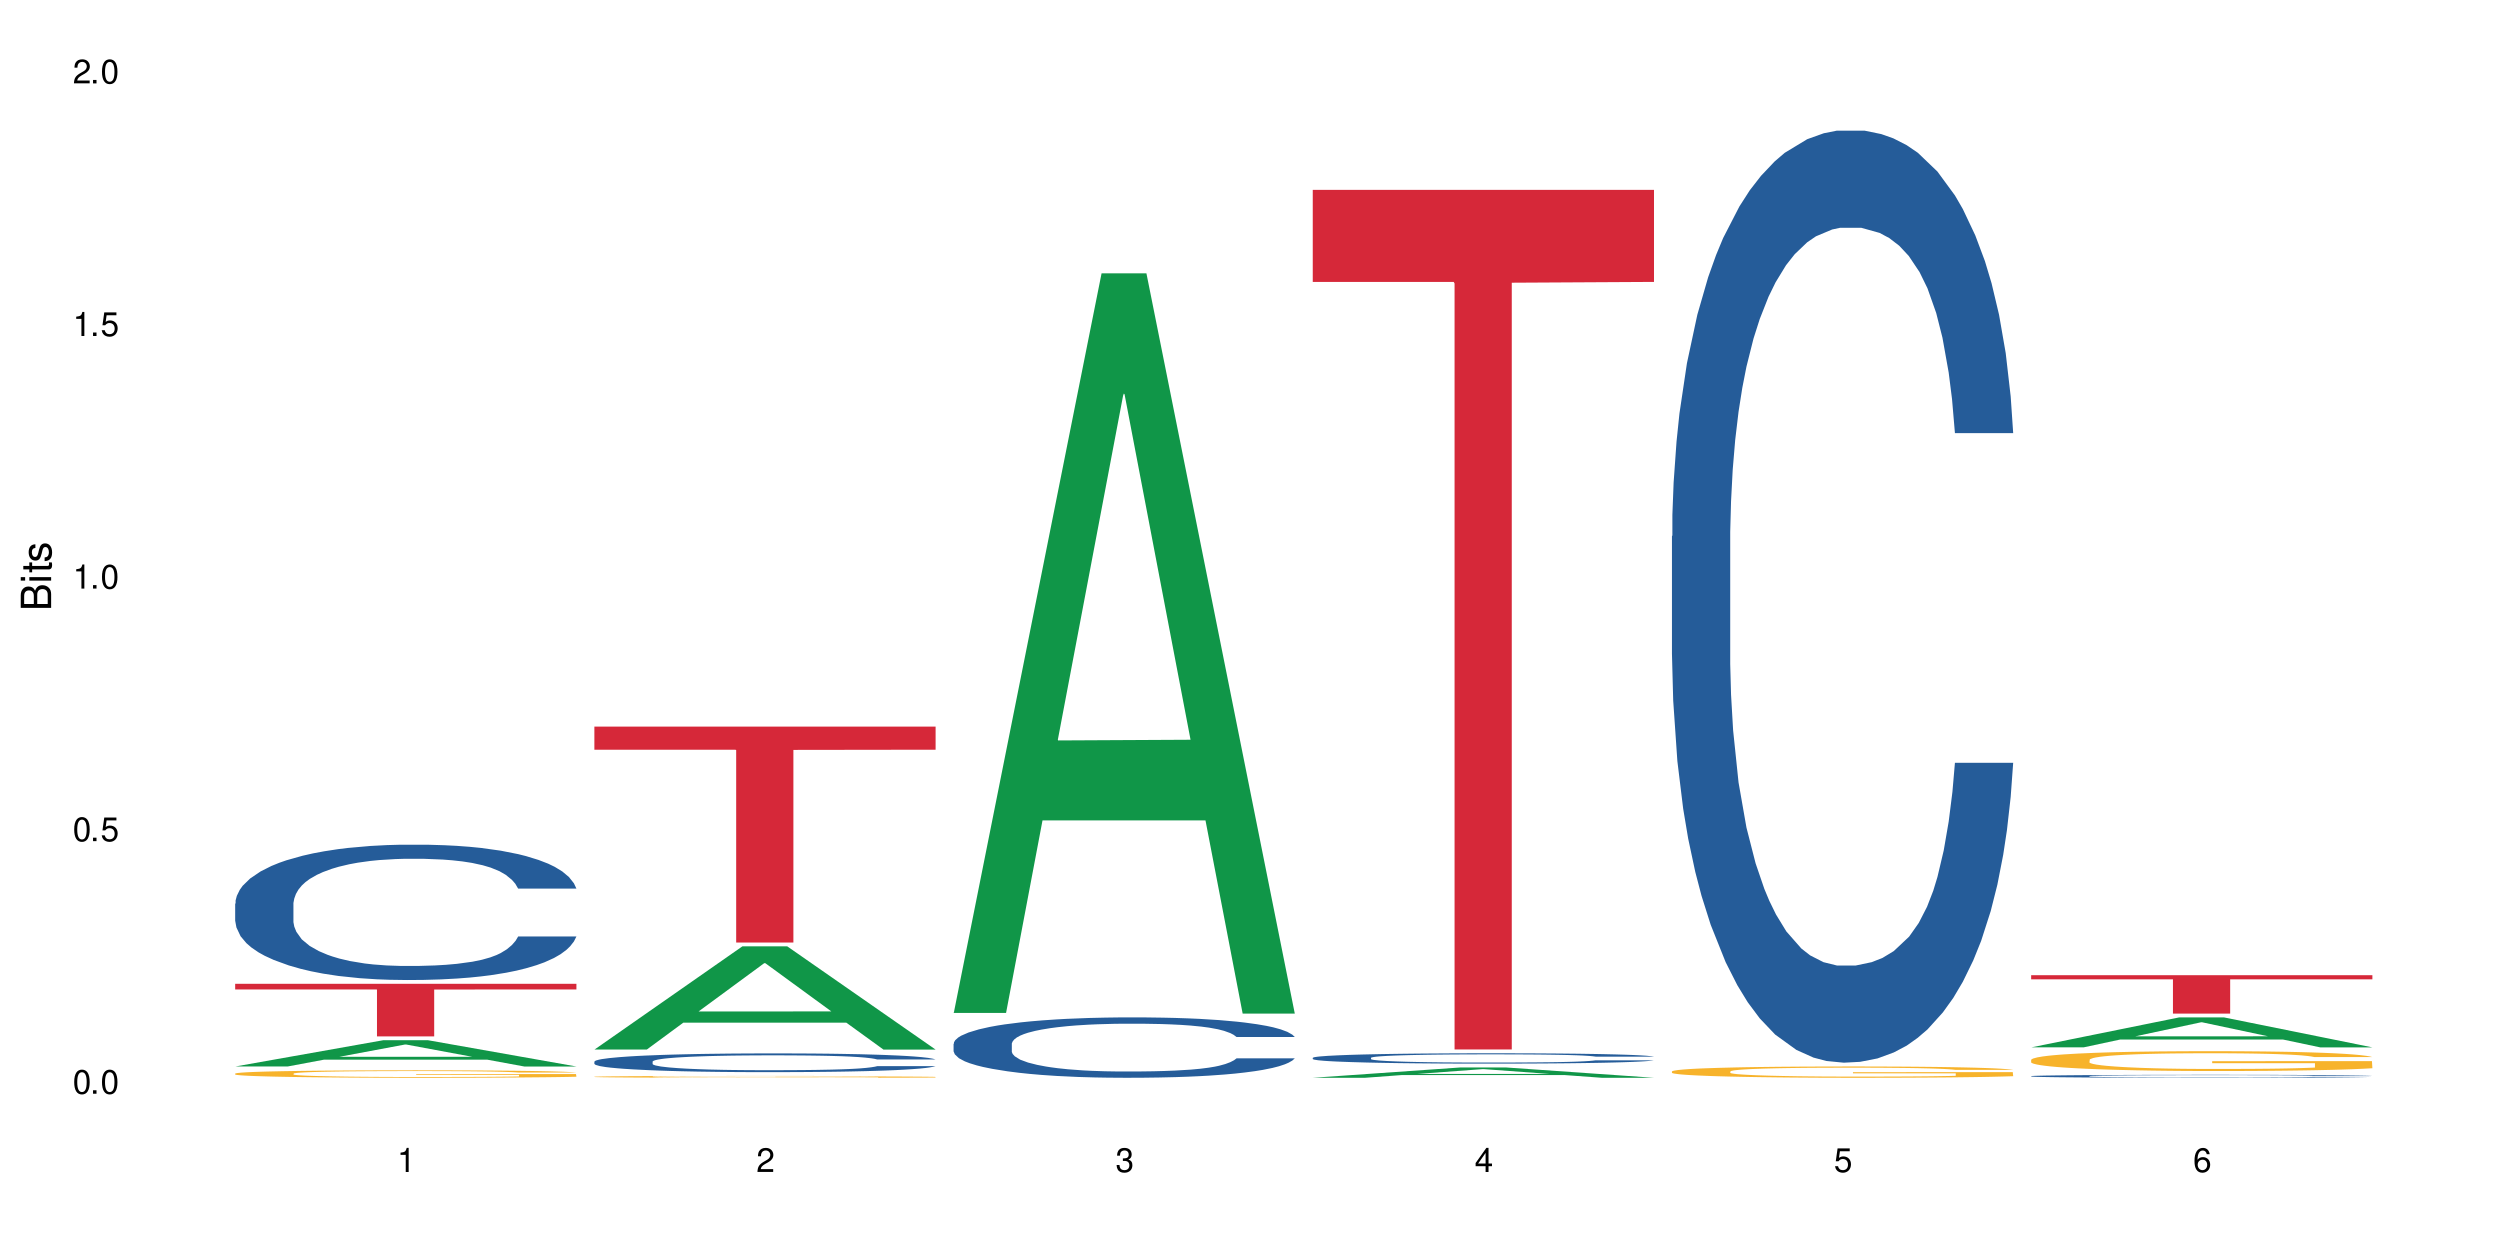 <?xml version="1.0" encoding="UTF-8"?>
<svg xmlns="http://www.w3.org/2000/svg" xmlns:xlink="http://www.w3.org/1999/xlink" width="720" height="360" viewBox="0 0 720 360">
<defs>
<g>
<g id="glyph-0-0">
</g>
<g id="glyph-0-1">
<path d="M 2.641 -6.938 C 2 -6.938 1.422 -6.656 1.078 -6.172 C 0.641 -5.562 0.406 -4.641 0.406 -3.359 C 0.406 -1.016 1.188 0.219 2.641 0.219 C 4.078 0.219 4.859 -1.016 4.859 -3.297 C 4.859 -4.641 4.656 -5.547 4.203 -6.172 C 3.844 -6.656 3.281 -6.938 2.641 -6.938 Z M 2.641 -6.188 C 3.547 -6.188 4 -5.25 4 -3.375 C 4 -1.406 3.562 -0.484 2.625 -0.484 C 1.734 -0.484 1.281 -1.438 1.281 -3.344 C 1.281 -5.25 1.734 -6.188 2.641 -6.188 Z M 2.641 -6.188 "/>
</g>
<g id="glyph-0-2">
<path d="M 1.828 -1 L 0.828 -1 L 0.828 0 L 1.828 0 Z M 1.828 -1 "/>
</g>
<g id="glyph-0-3">
<path d="M 4.562 -6.797 L 1.062 -6.797 L 0.547 -3.094 L 1.328 -3.094 C 1.719 -3.562 2.047 -3.734 2.578 -3.734 C 3.484 -3.734 4.062 -3.109 4.062 -2.094 C 4.062 -1.125 3.484 -0.531 2.578 -0.531 C 1.828 -0.531 1.375 -0.906 1.188 -1.672 L 0.328 -1.672 C 0.453 -1.109 0.547 -0.844 0.75 -0.594 C 1.125 -0.078 1.828 0.219 2.594 0.219 C 3.969 0.219 4.922 -0.781 4.922 -2.219 C 4.922 -3.562 4.031 -4.484 2.719 -4.484 C 2.25 -4.484 1.859 -4.359 1.469 -4.062 L 1.734 -5.969 L 4.562 -5.969 Z M 4.562 -6.797 "/>
</g>
<g id="glyph-0-4">
<path d="M 2.484 -4.938 L 2.484 0 L 3.328 0 L 3.328 -6.938 L 2.766 -6.938 C 2.469 -5.875 2.281 -5.734 0.984 -5.562 L 0.984 -4.938 Z M 2.484 -4.938 "/>
</g>
<g id="glyph-0-5">
<path d="M 4.859 -0.828 L 1.281 -0.828 C 1.359 -1.406 1.672 -1.781 2.5 -2.281 L 3.469 -2.828 C 4.406 -3.344 4.906 -4.062 4.906 -4.906 C 4.906 -5.484 4.672 -6.031 4.266 -6.406 C 3.859 -6.766 3.375 -6.938 2.719 -6.938 C 1.859 -6.938 1.219 -6.625 0.844 -6.031 C 0.609 -5.672 0.5 -5.234 0.484 -4.531 L 1.328 -4.531 C 1.359 -5.016 1.406 -5.281 1.531 -5.516 C 1.75 -5.938 2.188 -6.203 2.703 -6.203 C 3.469 -6.203 4.031 -5.641 4.031 -4.891 C 4.031 -4.344 3.719 -3.859 3.125 -3.516 L 2.234 -3 C 0.812 -2.172 0.406 -1.531 0.328 -0.016 L 4.859 -0.016 Z M 4.859 -0.828 "/>
</g>
<g id="glyph-0-6">
<path d="M 2.125 -3.188 L 2.578 -3.188 C 3.5 -3.188 3.984 -2.766 3.984 -1.922 C 3.984 -1.062 3.469 -0.531 2.594 -0.531 C 1.656 -0.531 1.203 -1 1.156 -2.016 L 0.312 -2.016 C 0.344 -1.453 0.438 -1.094 0.609 -0.781 C 0.953 -0.109 1.625 0.219 2.547 0.219 C 3.953 0.219 4.859 -0.625 4.859 -1.938 C 4.859 -2.828 4.516 -3.297 3.703 -3.594 C 4.344 -3.844 4.656 -4.328 4.656 -5.031 C 4.656 -6.219 3.875 -6.938 2.578 -6.938 C 1.203 -6.938 0.484 -6.172 0.453 -4.703 L 1.297 -4.703 C 1.312 -5.125 1.344 -5.359 1.453 -5.578 C 1.641 -5.969 2.062 -6.203 2.594 -6.203 C 3.344 -6.203 3.797 -5.75 3.797 -5 C 3.797 -4.516 3.609 -4.219 3.25 -4.047 C 3.016 -3.953 2.703 -3.922 2.125 -3.906 Z M 2.125 -3.188 "/>
</g>
<g id="glyph-0-7">
<path d="M 3.141 -1.672 L 3.141 0 L 3.984 0 L 3.984 -1.672 L 4.984 -1.672 L 4.984 -2.438 L 3.984 -2.438 L 3.984 -6.938 L 3.359 -6.938 L 0.266 -2.578 L 0.266 -1.672 Z M 3.141 -2.438 L 1 -2.438 L 3.141 -5.5 Z M 3.141 -2.438 "/>
</g>
<g id="glyph-0-8">
<path d="M 4.781 -5.125 C 4.609 -6.266 3.891 -6.938 2.844 -6.938 C 2.094 -6.938 1.422 -6.578 1.031 -5.953 C 0.594 -5.266 0.406 -4.422 0.406 -3.172 C 0.406 -2 0.578 -1.25 0.984 -0.641 C 1.359 -0.078 1.953 0.219 2.703 0.219 C 3.984 0.219 4.922 -0.75 4.922 -2.094 C 4.922 -3.375 4.062 -4.281 2.844 -4.281 C 2.172 -4.281 1.641 -4.031 1.281 -3.516 C 1.281 -5.234 1.828 -6.188 2.797 -6.188 C 3.391 -6.188 3.797 -5.797 3.938 -5.125 Z M 2.734 -3.531 C 3.547 -3.531 4.062 -2.953 4.062 -2.031 C 4.062 -1.156 3.484 -0.531 2.703 -0.531 C 1.922 -0.531 1.328 -1.188 1.328 -2.078 C 1.328 -2.938 1.906 -3.531 2.734 -3.531 Z M 2.734 -3.531 "/>
</g>
<g id="glyph-1-0">
</g>
<g id="glyph-1-1">
<path d="M 0 -0.953 L 0 -4.891 C 0 -5.719 -0.234 -6.344 -0.734 -6.797 C -1.188 -7.234 -1.812 -7.469 -2.5 -7.469 C -3.547 -7.469 -4.188 -7 -4.625 -5.875 C -4.984 -6.688 -5.625 -7.094 -6.531 -7.094 C -7.172 -7.094 -7.734 -6.859 -8.141 -6.391 C -8.562 -5.922 -8.75 -5.344 -8.75 -4.5 L -8.75 -0.953 Z M -4.984 -2.062 L -7.766 -2.062 L -7.766 -4.219 C -7.766 -4.844 -7.688 -5.203 -7.453 -5.5 C -7.219 -5.812 -6.859 -5.969 -6.375 -5.969 C -5.891 -5.969 -5.531 -5.812 -5.297 -5.5 C -5.062 -5.203 -4.984 -4.844 -4.984 -4.219 Z M -0.984 -2.062 L -4 -2.062 L -4 -4.781 C -4 -5.766 -3.438 -6.359 -2.484 -6.359 C -1.547 -6.359 -0.984 -5.766 -0.984 -4.781 Z M -0.984 -2.062 "/>
</g>
<g id="glyph-1-2">
<path d="M -6.281 -1.797 L -6.281 -0.797 L 0 -0.797 L 0 -1.797 Z M -8.75 -1.797 L -8.75 -0.797 L -7.484 -0.797 L -7.484 -1.797 Z M -8.75 -1.797 "/>
</g>
<g id="glyph-1-3">
<path d="M -6.281 -3.047 L -6.281 -2.016 L -8.016 -2.016 L -8.016 -1.016 L -6.281 -1.016 L -6.281 -0.172 L -5.469 -0.172 L -5.469 -1.016 L -0.719 -1.016 C -0.078 -1.016 0.281 -1.453 0.281 -2.234 C 0.281 -2.5 0.25 -2.719 0.188 -3.047 L -0.641 -3.047 C -0.609 -2.906 -0.594 -2.766 -0.594 -2.562 C -0.594 -2.141 -0.719 -2.016 -1.156 -2.016 L -5.469 -2.016 L -5.469 -3.047 Z M -6.281 -3.047 "/>
</g>
<g id="glyph-1-4">
<path d="M -4.531 -5.25 C -5.766 -5.25 -6.469 -4.422 -6.469 -2.969 C -6.469 -1.516 -5.719 -0.562 -4.547 -0.562 C -3.562 -0.562 -3.094 -1.062 -2.734 -2.562 L -2.516 -3.484 C -2.344 -4.188 -2.094 -4.469 -1.641 -4.469 C -1.047 -4.469 -0.641 -3.875 -0.641 -3 C -0.641 -2.453 -0.797 -2 -1.062 -1.75 C -1.25 -1.594 -1.422 -1.531 -1.875 -1.469 L -1.875 -0.406 C -0.422 -0.453 0.281 -1.266 0.281 -2.922 C 0.281 -4.5 -0.5 -5.516 -1.719 -5.516 C -2.656 -5.516 -3.172 -4.984 -3.469 -3.734 L -3.703 -2.766 C -3.891 -1.953 -4.156 -1.609 -4.594 -1.609 C -5.188 -1.609 -5.547 -2.125 -5.547 -2.938 C -5.547 -3.75 -5.203 -4.172 -4.531 -4.203 Z M -4.531 -5.25 "/>
</g>
</g>
</defs>
<rect x="-72" y="-36" width="864" height="432" fill="rgb(100%, 100%, 100%)" fill-opacity="1"/>
<path fill-rule="nonzero" fill="rgb(6.275%, 58.824%, 28.235%)" fill-opacity="1" d="M 67.73 307.145 L 67.836 307.137 L 110.359 299.586 L 123.273 299.586 L 166.008 307.152 L 150.992 307.152 L 140.281 305.176 L 93.352 305.176 L 82.852 307.145 L 67.73 307.145 L 97.863 304.359 L 135.977 304.352 L 116.973 300.82 L 116.766 300.816 L 116.555 300.836 L 97.758 304.352 L 97.863 304.359 Z M 67.73 307.145 "/>
<path fill-rule="nonzero" fill="rgb(14.51%, 36.078%, 60%)" fill-opacity="1" d="M 67.73 260.234 L 67.852 260.199 L 67.852 259.344 L 68.211 257.992 L 69.051 256.281 L 69.887 255.105 L 72.047 253.004 L 75.043 250.977 L 78.156 249.406 L 80.434 248.48 L 82.473 247.77 L 87.145 246.453 L 90.145 245.773 L 93.379 245.168 L 97.332 244.562 L 100.211 244.207 L 106.684 243.637 L 111.477 243.387 L 115.191 243.281 L 123.223 243.281 L 128.016 243.426 L 131.492 243.602 L 135.324 243.887 L 138.562 244.207 L 144.195 244.992 L 149.227 245.988 L 151.504 246.559 L 155.102 247.664 L 157.855 248.73 L 159.773 249.656 L 161.934 250.977 L 163.848 252.578 L 165.289 254.395 L 166.008 255.926 L 149.227 255.926 L 148.391 254.5 L 147.43 253.398 L 145.633 251.938 L 143.836 250.902 L 141.316 249.871 L 139.039 249.195 L 135.926 248.516 L 133.168 248.09 L 130.293 247.77 L 127.535 247.555 L 122.262 247.344 L 116.148 247.344 L 113.871 247.414 L 109.199 247.699 L 106.684 247.949 L 103.086 248.445 L 100.57 248.91 L 97.574 249.621 L 95.535 250.227 L 93.02 251.152 L 91.223 251.973 L 89.184 253.148 L 87.984 254.039 L 86.906 255.035 L 85.949 256.211 L 85.23 257.457 L 84.75 258.777 L 84.508 260.059 L 84.508 265.578 L 84.75 266.859 L 85.348 268.355 L 86.906 270.531 L 89.184 272.418 L 91.82 273.914 L 94.336 274.98 L 95.777 275.48 L 97.691 276.051 L 100.688 276.762 L 105.004 277.477 L 107.52 277.762 L 111.355 278.047 L 115.312 278.188 L 120.586 278.188 L 125.258 278.047 L 128.375 277.867 L 131.609 277.582 L 136.043 276.977 L 138.801 276.406 L 141.199 275.73 L 142.996 275.055 L 144.195 274.484 L 145.992 273.379 L 147.43 272.168 L 148.508 270.922 L 149.227 269.711 L 166.008 269.711 L 165.289 271.137 L 164.207 272.523 L 163.129 273.559 L 161.453 274.805 L 159.535 275.91 L 156.777 277.156 L 154.5 277.973 L 151.504 278.863 L 148.75 279.543 L 145.754 280.148 L 141.316 280.859 L 138.441 281.215 L 135.324 281.535 L 131.609 281.82 L 126.938 282.07 L 121.902 282.215 L 117.227 282.25 L 112.195 282.176 L 108.48 282.035 L 103.566 281.715 L 97.453 281.074 L 93.02 280.398 L 89.543 279.719 L 86.547 279.008 L 83.191 278.047 L 78.875 276.477 L 76.238 275.266 L 74.441 274.27 L 72.406 272.879 L 70.969 271.633 L 69.289 269.641 L 68.09 267.109 L 67.73 265.152 Z M 67.73 260.234 "/>
<path fill-rule="nonzero" fill="rgb(96.863%, 70.196%, 16.863%)" fill-opacity="1" d="M 67.73 309.172 L 67.852 309.168 L 67.852 309.129 L 68.332 309.039 L 69.527 308.918 L 71.086 308.816 L 72.766 308.738 L 73.844 308.699 L 75.641 308.641 L 77.199 308.598 L 81.152 308.508 L 86.188 308.426 L 88.945 308.391 L 92.059 308.355 L 96.496 308.32 L 98.531 308.305 L 104.766 308.273 L 111.836 308.254 L 119.625 308.246 L 123.223 308.25 L 128.133 308.258 L 134.848 308.281 L 138.68 308.301 L 141.676 308.32 L 144.793 308.344 L 148.629 308.383 L 152.223 308.43 L 155.102 308.477 L 157.977 308.535 L 160.375 308.602 L 162.41 308.668 L 164.207 308.75 L 165.289 308.82 L 166.008 308.891 L 149.348 308.891 L 148.391 308.82 L 147.309 308.766 L 145.512 308.703 L 143.715 308.656 L 141.918 308.617 L 138.562 308.566 L 135.684 308.535 L 132.09 308.508 L 128.613 308.488 L 124.66 308.477 L 122.262 308.473 L 115.91 308.473 L 110.156 308.488 L 106.801 308.504 L 104.406 308.52 L 101.047 308.547 L 99.012 308.574 L 97.812 308.59 L 94.219 308.648 L 91.82 308.703 L 90.504 308.742 L 88.824 308.801 L 87.625 308.855 L 86.309 308.934 L 85.59 308.992 L 84.629 309.125 L 84.508 309.48 L 84.871 309.555 L 85.59 309.633 L 86.547 309.703 L 87.984 309.781 L 89.422 309.836 L 91.941 309.914 L 94.098 309.965 L 95.777 309.996 L 99.012 310.051 L 100.328 310.07 L 103.445 310.105 L 106.684 310.133 L 110.637 310.156 L 113.633 310.168 L 118.426 310.176 L 124.539 310.176 L 131.73 310.164 L 136.285 310.148 L 139.398 310.133 L 141.438 310.121 L 143.953 310.098 L 145.754 310.078 L 147.43 310.059 L 149.469 310.023 L 149.469 309.555 L 119.863 309.551 L 119.863 309.332 L 165.887 309.328 L 166.008 310.098 L 163.488 310.152 L 160.375 310.203 L 157.379 310.242 L 154.262 310.273 L 149.828 310.312 L 146.23 310.336 L 140.719 310.363 L 135.684 310.383 L 130.41 310.395 L 125.738 310.398 L 120.223 310.402 L 115.312 310.398 L 110.039 310.387 L 105.844 310.371 L 102.008 310.352 L 98.172 310.324 L 93.379 310.281 L 90.262 310.25 L 87.027 310.207 L 83.789 310.16 L 80.914 310.105 L 78.996 310.066 L 77.078 310.016 L 75.043 309.957 L 73.125 309.891 L 71.688 309.832 L 70.367 309.762 L 69.41 309.695 L 68.449 309.609 L 67.969 309.539 L 67.73 309.477 Z M 67.73 309.172 "/>
<path fill-rule="nonzero" fill="rgb(83.922%, 15.686%, 22.353%)" fill-opacity="1" d="M 67.73 283.344 L 166.008 283.344 L 166.008 284.965 L 125.047 284.98 L 125.047 298.492 L 108.57 298.492 L 108.57 284.992 L 108.332 284.965 L 67.73 284.965 Z M 67.73 283.344 "/>
<path fill-rule="nonzero" fill="rgb(6.275%, 58.824%, 28.235%)" fill-opacity="1" d="M 171.18 302.258 L 171.285 302.23 L 213.809 272.547 L 226.723 272.547 L 269.453 302.285 L 254.441 302.285 L 243.73 294.523 L 196.797 294.523 L 186.297 302.258 L 171.18 302.258 L 201.312 291.312 L 239.426 291.285 L 220.422 277.406 L 220.211 277.379 L 220 277.461 L 201.207 291.285 L 201.312 291.312 Z M 171.18 302.258 "/>
<path fill-rule="nonzero" fill="rgb(14.51%, 36.078%, 60%)" fill-opacity="1" d="M 171.18 305.73 L 171.297 305.727 L 171.297 305.605 L 171.66 305.418 L 172.496 305.184 L 173.336 305.02 L 175.492 304.73 L 178.488 304.449 L 181.605 304.23 L 183.883 304.102 L 185.922 304.004 L 190.594 303.82 L 193.59 303.727 L 196.828 303.645 L 200.781 303.559 L 203.656 303.512 L 210.129 303.43 L 214.922 303.398 L 218.641 303.383 L 226.668 303.383 L 231.461 303.402 L 234.938 303.426 L 238.773 303.465 L 242.008 303.512 L 247.641 303.617 L 252.676 303.758 L 254.953 303.836 L 258.547 303.988 L 261.305 304.137 L 263.223 304.266 L 265.379 304.449 L 267.297 304.668 L 268.734 304.922 L 269.453 305.133 L 252.676 305.133 L 251.836 304.938 L 250.879 304.781 L 249.082 304.582 L 247.281 304.438 L 244.766 304.293 L 242.488 304.199 L 239.371 304.105 L 236.617 304.047 L 233.738 304.004 L 230.984 303.973 L 225.711 303.945 L 219.598 303.945 L 217.32 303.953 L 212.645 303.992 L 210.129 304.027 L 206.535 304.098 L 204.016 304.16 L 201.02 304.262 L 198.984 304.344 L 196.469 304.473 L 194.668 304.586 L 192.633 304.75 L 191.434 304.871 L 190.355 305.012 L 189.395 305.172 L 188.676 305.344 L 188.199 305.527 L 187.957 305.707 L 187.957 306.469 L 188.199 306.648 L 188.797 306.855 L 190.355 307.156 L 192.633 307.418 L 195.27 307.625 L 197.785 307.773 L 199.223 307.84 L 201.141 307.918 L 204.137 308.02 L 208.453 308.117 L 210.969 308.156 L 214.805 308.195 L 218.758 308.215 L 224.031 308.215 L 228.707 308.195 L 231.82 308.172 L 235.059 308.133 L 239.492 308.047 L 242.25 307.969 L 244.645 307.875 L 246.445 307.781 L 247.641 307.703 L 249.441 307.551 L 250.879 307.383 L 251.957 307.211 L 252.676 307.043 L 269.453 307.043 L 268.734 307.238 L 267.656 307.43 L 266.578 307.574 L 264.898 307.746 L 262.984 307.898 L 260.227 308.074 L 257.949 308.188 L 254.953 308.309 L 252.195 308.402 L 249.199 308.488 L 244.766 308.586 L 241.891 308.637 L 238.773 308.68 L 235.059 308.719 L 230.383 308.754 L 225.352 308.773 L 220.676 308.777 L 215.645 308.77 L 211.926 308.75 L 207.012 308.703 L 200.902 308.617 L 196.469 308.523 L 192.992 308.43 L 189.996 308.328 L 186.641 308.195 L 182.324 307.98 L 179.688 307.812 L 177.891 307.672 L 175.852 307.48 L 174.414 307.309 L 172.738 307.031 L 171.539 306.684 L 171.18 306.41 Z M 171.18 305.73 "/>
<path fill-rule="nonzero" fill="rgb(96.863%, 70.196%, 16.863%)" fill-opacity="1" d="M 171.18 310.098 L 171.297 310.098 L 171.297 310.09 L 171.777 310.066 L 172.977 310.039 L 174.535 310.012 L 176.211 309.992 L 177.293 309.984 L 179.09 309.969 L 180.648 309.957 L 184.602 309.938 L 189.637 309.918 L 192.391 309.906 L 195.508 309.898 L 199.941 309.891 L 201.98 309.887 L 208.211 309.879 L 215.281 309.875 L 231.582 309.875 L 238.293 309.883 L 242.129 309.887 L 245.125 309.891 L 248.242 309.898 L 252.078 309.906 L 255.672 309.918 L 258.547 309.93 L 261.426 309.945 L 263.82 309.961 L 265.859 309.977 L 267.656 309.996 L 268.734 310.012 L 269.453 310.031 L 252.797 310.031 L 251.836 310.012 L 250.758 310 L 248.961 309.984 L 247.164 309.973 L 245.363 309.965 L 242.008 309.953 L 239.133 309.945 L 235.539 309.938 L 232.062 309.934 L 228.105 309.93 L 219.359 309.93 L 213.605 309.934 L 210.25 309.938 L 207.852 309.941 L 204.496 309.945 L 202.461 309.953 L 201.262 309.957 L 197.664 309.973 L 195.27 309.984 L 193.949 309.996 L 192.273 310.008 L 191.074 310.023 L 189.754 310.043 L 189.035 310.055 L 188.078 310.09 L 187.957 310.176 L 188.316 310.191 L 189.035 310.215 L 189.996 310.23 L 191.434 310.25 L 192.871 310.262 L 195.387 310.281 L 197.547 310.293 L 199.223 310.301 L 202.461 310.316 L 203.777 310.32 L 206.895 310.328 L 210.129 310.336 L 214.086 310.34 L 217.082 310.344 L 221.875 310.348 L 227.988 310.348 L 235.18 310.344 L 239.73 310.34 L 242.848 310.336 L 244.887 310.332 L 247.402 310.328 L 249.199 310.32 L 250.879 310.316 L 252.914 310.309 L 252.914 310.191 L 223.312 310.191 L 223.312 310.141 L 269.336 310.137 L 269.453 310.328 L 266.938 310.34 L 263.82 310.352 L 260.824 310.363 L 257.711 310.371 L 253.273 310.379 L 249.68 310.387 L 244.168 310.391 L 239.133 310.395 L 233.859 310.398 L 229.184 310.402 L 223.672 310.402 L 218.758 310.398 L 213.484 310.398 L 209.289 310.395 L 205.457 310.387 L 201.621 310.383 L 196.828 310.371 L 193.711 310.363 L 190.473 310.355 L 187.238 310.34 L 184.363 310.328 L 182.445 310.32 L 180.527 310.309 L 178.488 310.293 L 176.57 310.277 L 175.133 310.262 L 173.816 310.246 L 172.855 310.227 L 171.898 310.207 L 171.418 310.188 L 171.18 310.176 Z M 171.18 310.098 "/>
<path fill-rule="nonzero" fill="rgb(83.922%, 15.686%, 22.353%)" fill-opacity="1" d="M 171.18 209.258 L 269.453 209.258 L 269.453 215.914 L 228.496 215.973 L 228.496 271.453 L 212.02 271.453 L 212.02 216.031 L 211.777 215.914 L 171.18 215.914 Z M 171.18 209.258 "/>
<path fill-rule="nonzero" fill="rgb(6.275%, 58.824%, 28.235%)" fill-opacity="1" d="M 274.629 291.727 L 274.73 291.527 L 317.254 78.711 L 330.168 78.711 L 372.902 291.926 L 357.887 291.926 L 347.18 236.27 L 300.246 236.27 L 289.746 291.727 L 274.629 291.727 L 304.762 213.246 L 342.875 213.047 L 323.871 113.547 L 323.66 113.348 L 323.449 113.945 L 304.656 213.047 L 304.762 213.246 Z M 274.629 291.727 "/>
<path fill-rule="nonzero" fill="rgb(14.51%, 36.078%, 60%)" fill-opacity="1" d="M 274.629 300.582 L 274.746 300.566 L 274.746 300.188 L 275.105 299.582 L 275.945 298.82 L 276.785 298.297 L 278.941 297.359 L 281.938 296.453 L 285.055 295.754 L 287.332 295.34 L 289.367 295.023 L 294.043 294.434 L 297.039 294.133 L 300.273 293.863 L 304.23 293.594 L 307.105 293.434 L 313.578 293.18 L 318.371 293.07 L 322.086 293.02 L 330.117 293.02 L 334.91 293.086 L 338.387 293.164 L 342.223 293.293 L 345.457 293.434 L 351.09 293.785 L 356.125 294.23 L 358.402 294.484 L 361.996 294.977 L 364.754 295.453 L 366.672 295.863 L 368.828 296.453 L 370.746 297.168 L 372.184 297.977 L 372.902 298.66 L 356.125 298.66 L 355.285 298.027 L 354.324 297.531 L 352.527 296.883 L 350.73 296.422 L 348.215 295.961 L 345.938 295.66 L 342.82 295.355 L 340.062 295.164 L 337.188 295.023 L 334.43 294.926 L 329.156 294.832 L 323.047 294.832 L 320.77 294.863 L 316.094 294.992 L 313.578 295.102 L 309.98 295.324 L 307.465 295.531 L 304.469 295.848 L 302.434 296.117 L 299.914 296.531 L 298.117 296.898 L 296.078 297.422 L 294.883 297.82 L 293.801 298.266 L 292.844 298.789 L 292.125 299.344 L 291.645 299.934 L 291.406 300.504 L 291.406 302.965 L 291.645 303.539 L 292.246 304.207 L 293.801 305.176 L 296.078 306.016 L 298.715 306.684 L 301.234 307.16 L 302.672 307.383 L 304.59 307.637 L 307.586 307.953 L 311.898 308.273 L 314.418 308.398 L 318.25 308.527 L 322.207 308.59 L 327.48 308.59 L 332.152 308.527 L 335.27 308.445 L 338.508 308.32 L 342.941 308.051 L 345.695 307.797 L 348.094 307.492 L 349.891 307.191 L 351.09 306.938 L 352.887 306.445 L 354.324 305.906 L 355.406 305.348 L 356.125 304.809 L 372.902 304.809 L 372.184 305.445 L 371.105 306.062 L 370.027 306.523 L 368.348 307.082 L 366.43 307.574 L 363.676 308.129 L 361.398 308.496 L 358.402 308.891 L 355.645 309.195 L 352.648 309.465 L 348.215 309.781 L 345.336 309.941 L 342.223 310.082 L 338.508 310.211 L 333.832 310.32 L 328.797 310.387 L 324.125 310.402 L 319.09 310.367 L 315.375 310.305 L 310.461 310.164 L 304.348 309.875 L 299.914 309.574 L 296.438 309.273 L 293.441 308.957 L 290.086 308.527 L 285.773 307.828 L 283.137 307.289 L 281.34 306.844 L 279.301 306.223 L 277.863 305.668 L 276.184 304.777 L 274.988 303.648 L 274.629 302.777 Z M 274.629 300.582 "/>
<path fill-rule="nonzero" fill="rgb(6.275%, 58.824%, 28.235%)" fill-opacity="1" d="M 378.074 310.398 L 378.18 310.395 L 420.703 307.422 L 433.617 307.422 L 476.352 310.402 L 461.336 310.402 L 450.625 309.621 L 403.695 309.621 L 393.195 310.398 L 378.074 310.398 L 408.207 309.301 L 446.32 309.297 L 427.316 307.906 L 427.109 307.902 L 426.898 307.914 L 408.105 309.297 L 408.207 309.301 Z M 378.074 310.398 "/>
<path fill-rule="nonzero" fill="rgb(14.51%, 36.078%, 60%)" fill-opacity="1" d="M 378.074 304.641 L 378.195 304.637 L 378.195 304.574 L 378.555 304.469 L 379.395 304.34 L 380.23 304.25 L 382.391 304.086 L 385.387 303.934 L 388.5 303.812 L 390.777 303.742 L 392.816 303.688 L 397.492 303.586 L 400.488 303.535 L 403.723 303.488 L 407.676 303.441 L 410.555 303.414 L 417.027 303.371 L 421.82 303.352 L 425.535 303.344 L 433.566 303.344 L 438.359 303.355 L 441.836 303.367 L 445.668 303.391 L 448.906 303.414 L 454.539 303.473 L 459.57 303.551 L 461.848 303.594 L 465.445 303.68 L 468.199 303.762 L 470.117 303.832 L 472.277 303.934 L 474.191 304.055 L 475.633 304.195 L 476.352 304.312 L 459.57 304.312 L 458.734 304.203 L 457.773 304.117 L 455.977 304.004 L 454.18 303.926 L 451.66 303.848 L 449.383 303.797 L 446.27 303.746 L 443.512 303.711 L 440.637 303.688 L 437.879 303.672 L 432.605 303.656 L 426.492 303.656 L 424.215 303.66 L 419.543 303.68 L 417.027 303.699 L 413.43 303.738 L 410.914 303.773 L 407.918 303.828 L 405.879 303.875 L 403.363 303.945 L 401.566 304.008 L 399.527 304.098 L 398.328 304.168 L 397.25 304.242 L 396.293 304.332 L 395.574 304.43 L 395.094 304.527 L 394.855 304.629 L 394.855 305.051 L 395.094 305.148 L 395.691 305.262 L 397.25 305.43 L 399.527 305.574 L 402.164 305.688 L 404.68 305.77 L 406.121 305.809 L 408.035 305.852 L 411.035 305.906 L 415.348 305.961 L 417.863 305.98 L 421.699 306.004 L 425.656 306.016 L 430.93 306.016 L 435.602 306.004 L 438.719 305.988 L 441.953 305.969 L 446.387 305.922 L 449.145 305.879 L 451.543 305.824 L 453.34 305.773 L 454.539 305.73 L 456.336 305.645 L 457.773 305.555 L 458.852 305.457 L 459.57 305.367 L 476.352 305.367 L 475.633 305.473 L 474.555 305.582 L 473.473 305.66 L 471.797 305.754 L 469.879 305.84 L 467.121 305.934 L 464.844 305.996 L 461.848 306.066 L 459.094 306.117 L 456.098 306.164 L 451.66 306.219 L 448.785 306.246 L 445.668 306.27 L 441.953 306.293 L 437.281 306.312 L 432.246 306.32 L 427.574 306.324 L 422.539 306.32 L 418.824 306.309 L 413.91 306.285 L 407.797 306.234 L 403.363 306.184 L 399.887 306.133 L 396.891 306.078 L 393.535 306.004 L 389.223 305.883 L 386.586 305.789 L 384.785 305.715 L 382.75 305.609 L 381.312 305.512 L 379.633 305.359 L 378.434 305.168 L 378.074 305.016 Z M 378.074 304.641 "/>
<path fill-rule="nonzero" fill="rgb(83.922%, 15.686%, 22.353%)" fill-opacity="1" d="M 378.074 54.688 L 476.352 54.688 L 476.352 81.188 L 435.391 81.422 L 435.391 302.25 L 418.914 302.25 L 418.914 81.652 L 418.676 81.188 L 378.074 81.188 Z M 378.074 54.688 "/>
<path fill-rule="nonzero" fill="rgb(14.51%, 36.078%, 60%)" fill-opacity="1" d="M 481.523 154.426 L 481.645 154.18 L 481.645 148.289 L 482.004 138.965 L 482.84 127.188 L 483.68 119.094 L 485.836 104.617 L 488.832 90.633 L 491.949 79.836 L 494.227 73.457 L 496.266 68.551 L 500.938 59.473 L 503.934 54.809 L 507.172 50.637 L 511.125 46.469 L 514 44.012 L 520.473 40.09 L 525.27 38.371 L 528.984 37.633 L 537.012 37.633 L 541.809 38.617 L 545.281 39.844 L 549.117 41.805 L 552.352 44.012 L 557.984 49.41 L 563.02 56.281 L 565.297 60.207 L 568.891 67.812 L 571.648 75.176 L 573.566 81.555 L 575.723 90.633 L 577.641 101.672 L 579.078 114.184 L 579.797 124.734 L 563.02 124.734 L 562.18 114.922 L 561.223 107.316 L 559.426 97.258 L 557.625 90.141 L 555.109 83.023 L 552.832 78.363 L 549.715 73.703 L 546.961 70.758 L 544.082 68.551 L 541.328 67.078 L 536.055 65.605 L 529.941 65.605 L 527.664 66.094 L 522.992 68.059 L 520.473 69.777 L 516.879 73.211 L 514.363 76.402 L 511.367 81.309 L 509.328 85.48 L 506.812 91.859 L 505.012 97.5 L 502.977 105.598 L 501.777 111.73 L 500.699 118.602 L 499.738 126.699 L 499.02 135.285 L 498.543 144.363 L 498.301 153.195 L 498.301 191.227 L 498.543 200.059 L 499.141 210.363 L 500.699 225.332 L 502.977 238.336 L 505.613 248.641 L 508.129 256 L 509.566 259.438 L 511.484 263.363 L 514.48 268.27 L 518.797 273.176 L 521.312 275.141 L 525.148 277.102 L 529.102 278.082 L 534.375 278.082 L 539.051 277.102 L 542.168 275.875 L 545.402 273.914 L 549.836 269.742 L 552.594 265.816 L 554.988 261.152 L 556.789 256.492 L 557.984 252.566 L 559.785 244.961 L 561.223 236.617 L 562.301 228.031 L 563.02 219.688 L 579.797 219.688 L 579.078 229.504 L 578 239.07 L 576.922 246.188 L 575.246 254.773 L 573.328 262.379 L 570.57 270.969 L 568.293 276.609 L 565.297 282.746 L 562.539 287.406 L 559.543 291.578 L 555.109 296.484 L 552.234 298.938 L 549.117 301.148 L 545.402 303.109 L 540.727 304.828 L 535.695 305.809 L 531.02 306.055 L 525.988 305.562 L 522.27 304.582 L 517.359 302.375 L 511.246 297.957 L 506.812 293.297 L 503.336 288.633 L 500.34 283.727 L 496.984 277.102 L 492.668 266.305 L 490.031 257.965 L 488.234 251.094 L 486.195 241.523 L 484.758 232.938 L 483.082 219.199 L 481.883 201.777 L 481.523 188.281 Z M 481.523 154.426 "/>
<path fill-rule="nonzero" fill="rgb(96.863%, 70.196%, 16.863%)" fill-opacity="1" d="M 481.523 308.543 L 481.645 308.539 L 481.645 308.48 L 482.121 308.348 L 483.32 308.16 L 484.879 308.012 L 486.555 307.891 L 487.637 307.828 L 489.434 307.738 L 490.992 307.676 L 494.945 307.543 L 499.98 307.418 L 502.734 307.363 L 505.852 307.312 L 510.285 307.258 L 512.324 307.234 L 518.555 307.188 L 525.629 307.16 L 533.418 307.148 L 537.012 307.152 L 541.926 307.164 L 548.637 307.195 L 552.473 307.227 L 555.469 307.258 L 558.586 307.293 L 562.422 307.355 L 566.016 307.426 L 568.891 307.496 L 571.77 307.586 L 574.164 307.68 L 576.203 307.785 L 578 307.91 L 579.078 308.012 L 579.797 308.117 L 563.141 308.117 L 562.18 308.012 L 561.102 307.934 L 559.305 307.836 L 557.508 307.766 L 555.711 307.707 L 552.352 307.629 L 549.477 307.582 L 545.883 307.543 L 542.406 307.516 L 538.449 307.496 L 536.055 307.492 L 529.703 307.492 L 523.949 307.512 L 520.594 307.535 L 518.195 307.559 L 514.84 307.605 L 512.805 307.641 L 511.605 307.664 L 508.008 307.754 L 505.613 307.84 L 504.293 307.895 L 502.617 307.984 L 501.418 308.062 L 500.098 308.184 L 499.379 308.273 L 498.422 308.473 L 498.301 309.008 L 498.66 309.121 L 499.379 309.242 L 500.34 309.352 L 501.777 309.461 L 503.215 309.547 L 505.73 309.664 L 507.891 309.742 L 509.566 309.793 L 512.805 309.871 L 514.121 309.898 L 517.238 309.953 L 520.473 309.992 L 524.43 310.031 L 527.426 310.047 L 532.219 310.062 L 538.332 310.062 L 545.523 310.043 L 550.078 310.02 L 553.191 309.996 L 555.23 309.977 L 557.746 309.945 L 559.543 309.914 L 561.223 309.883 L 563.258 309.832 L 563.258 309.121 L 533.656 309.117 L 533.656 308.785 L 579.68 308.781 L 579.797 309.945 L 577.281 310.023 L 574.164 310.102 L 571.168 310.16 L 568.055 310.211 L 563.617 310.266 L 560.023 310.305 L 554.512 310.344 L 549.477 310.371 L 544.203 310.391 L 539.531 310.398 L 534.016 310.402 L 529.102 310.395 L 523.828 310.379 L 519.637 310.352 L 515.801 310.324 L 511.965 310.285 L 507.172 310.223 L 504.055 310.172 L 500.82 310.109 L 497.582 310.035 L 494.707 309.957 L 492.789 309.895 L 490.871 309.82 L 488.832 309.734 L 486.918 309.633 L 485.477 309.539 L 484.16 309.438 L 483.199 309.336 L 482.242 309.203 L 481.762 309.098 L 481.523 309.004 Z M 481.523 308.543 "/>
<path fill-rule="nonzero" fill="rgb(6.275%, 58.824%, 28.235%)" fill-opacity="1" d="M 584.973 301.637 L 585.074 301.629 L 627.598 293.012 L 640.512 293.012 L 683.246 301.645 L 668.23 301.645 L 657.523 299.391 L 610.59 299.391 L 600.09 301.637 L 584.973 301.637 L 615.105 298.461 L 653.219 298.453 L 634.215 294.422 L 634.004 294.414 L 633.793 294.441 L 615 298.453 L 615.105 298.461 Z M 584.973 301.637 "/>
<path fill-rule="nonzero" fill="rgb(14.51%, 36.078%, 60%)" fill-opacity="1" d="M 584.973 309.922 L 585.09 309.918 L 585.09 309.902 L 585.449 309.871 L 586.289 309.836 L 587.129 309.809 L 589.285 309.762 L 592.281 309.719 L 595.398 309.684 L 597.676 309.664 L 599.711 309.648 L 604.387 309.621 L 607.383 309.605 L 610.617 309.594 L 614.574 309.578 L 617.449 309.57 L 623.922 309.559 L 628.715 309.555 L 632.43 309.551 L 640.461 309.551 L 645.254 309.555 L 648.73 309.559 L 652.566 309.562 L 655.801 309.57 L 661.434 309.59 L 666.469 309.609 L 668.746 309.621 L 672.34 309.645 L 675.098 309.668 L 677.016 309.691 L 679.172 309.719 L 681.09 309.754 L 682.527 309.793 L 683.246 309.828 L 666.469 309.828 L 665.629 309.797 L 664.672 309.77 L 662.871 309.738 L 661.074 309.719 L 658.559 309.695 L 656.281 309.68 L 653.164 309.664 L 650.406 309.656 L 647.531 309.648 L 644.773 309.645 L 639.504 309.641 L 631.113 309.641 L 626.438 309.648 L 623.922 309.652 L 620.328 309.664 L 617.809 309.672 L 614.812 309.688 L 612.777 309.703 L 610.258 309.723 L 608.461 309.742 L 606.426 309.766 L 605.227 309.785 L 604.148 309.809 L 603.188 309.832 L 602.469 309.859 L 601.988 309.891 L 601.75 309.918 L 601.75 310.039 L 601.988 310.066 L 602.59 310.098 L 604.148 310.145 L 606.426 310.188 L 609.059 310.219 L 611.578 310.242 L 613.016 310.254 L 614.934 310.266 L 617.93 310.281 L 622.242 310.297 L 624.762 310.305 L 628.598 310.309 L 632.551 310.312 L 637.824 310.312 L 642.5 310.309 L 645.613 310.305 L 648.852 310.301 L 653.285 310.285 L 656.043 310.273 L 658.438 310.258 L 660.234 310.242 L 661.434 310.23 L 663.23 310.207 L 664.672 310.18 L 665.75 310.152 L 666.469 310.129 L 683.246 310.129 L 682.527 310.16 L 681.449 310.188 L 680.371 310.211 L 678.691 310.238 L 676.773 310.262 L 674.02 310.289 L 671.742 310.309 L 668.746 310.328 L 665.988 310.344 L 662.992 310.355 L 658.559 310.371 L 655.68 310.379 L 652.566 310.387 L 648.852 310.391 L 644.176 310.398 L 639.141 310.398 L 634.469 310.402 L 629.434 310.398 L 625.719 310.395 L 620.805 310.391 L 614.695 310.375 L 610.258 310.359 L 606.785 310.344 L 603.789 310.332 L 600.43 310.309 L 596.117 310.273 L 593.48 310.25 L 591.684 310.227 L 589.645 310.195 L 588.207 310.168 L 586.527 310.125 L 585.332 310.07 L 584.973 310.027 Z M 584.973 309.922 "/>
<path fill-rule="nonzero" fill="rgb(96.863%, 70.196%, 16.863%)" fill-opacity="1" d="M 584.973 305.188 L 585.09 305.184 L 585.09 305.078 L 585.57 304.844 L 586.77 304.52 L 588.328 304.254 L 590.004 304.047 L 591.082 303.938 L 592.883 303.781 L 594.438 303.664 L 598.395 303.43 L 603.426 303.211 L 606.184 303.117 L 609.301 303.027 L 613.734 302.93 L 615.773 302.895 L 622.004 302.809 L 629.074 302.758 L 636.867 302.742 L 640.461 302.746 L 645.375 302.766 L 652.086 302.824 L 655.922 302.879 L 658.918 302.93 L 662.035 302.996 L 665.867 303.102 L 669.465 303.227 L 672.34 303.352 L 675.215 303.508 L 677.613 303.676 L 679.652 303.859 L 681.449 304.078 L 682.527 304.262 L 683.246 304.441 L 666.586 304.441 L 665.629 304.262 L 664.551 304.117 L 662.754 303.945 L 660.953 303.82 L 659.156 303.723 L 655.801 303.586 L 652.926 303.504 L 649.328 303.43 L 645.855 303.383 L 641.898 303.352 L 639.504 303.34 L 633.148 303.34 L 627.398 303.379 L 624.043 303.418 L 621.645 303.461 L 618.289 303.539 L 616.25 303.602 L 615.055 303.645 L 611.457 303.805 L 609.059 303.953 L 607.742 304.051 L 606.062 304.207 L 604.867 304.348 L 603.547 304.559 L 602.828 304.715 L 601.871 305.07 L 601.75 306.008 L 602.109 306.207 L 602.828 306.422 L 603.789 306.609 L 605.227 306.805 L 606.664 306.957 L 609.18 307.16 L 611.336 307.297 L 613.016 307.387 L 616.25 307.527 L 617.57 307.574 L 620.688 307.668 L 623.922 307.742 L 627.875 307.805 L 630.871 307.836 L 635.668 307.859 L 641.777 307.859 L 648.969 307.828 L 653.523 307.789 L 656.641 307.746 L 658.676 307.711 L 661.195 307.652 L 662.992 307.598 L 664.672 307.543 L 666.707 307.453 L 666.707 306.207 L 637.105 306.199 L 637.105 305.617 L 683.125 305.613 L 683.246 307.652 L 680.73 307.793 L 677.613 307.93 L 674.617 308.031 L 671.5 308.121 L 667.066 308.219 L 663.473 308.281 L 657.957 308.355 L 652.926 308.402 L 647.652 308.434 L 642.977 308.449 L 637.465 308.457 L 632.551 308.445 L 627.277 308.414 L 623.082 308.371 L 619.246 308.32 L 615.414 308.25 L 610.617 308.141 L 607.504 308.055 L 604.266 307.945 L 601.031 307.812 L 598.156 307.672 L 596.238 307.562 L 594.32 307.438 L 592.281 307.281 L 590.363 307.105 L 588.926 306.941 L 587.609 306.758 L 586.648 306.586 L 585.691 306.352 L 585.211 306.164 L 584.973 306.004 Z M 584.973 305.188 "/>
<path fill-rule="nonzero" fill="rgb(83.922%, 15.686%, 22.353%)" fill-opacity="1" d="M 584.973 280.855 L 683.246 280.855 L 683.246 282.039 L 642.289 282.047 L 642.289 291.918 L 625.809 291.918 L 625.809 282.059 L 625.57 282.039 L 584.973 282.039 Z M 584.973 280.855 "/>
<g fill="rgb(0%, 0%, 0%)" fill-opacity="1">
<use xlink:href="#glyph-0-1" x="20.965" y="314.993"/>
<use xlink:href="#glyph-0-2" x="25.965" y="314.993"/>
<use xlink:href="#glyph-0-1" x="28.965" y="314.993"/>
</g>
<g fill="rgb(0%, 0%, 0%)" fill-opacity="1">
<use xlink:href="#glyph-0-1" x="20.965" y="242.251"/>
<use xlink:href="#glyph-0-2" x="25.965" y="242.251"/>
<use xlink:href="#glyph-0-3" x="28.965" y="242.251"/>
</g>
<g fill="rgb(0%, 0%, 0%)" fill-opacity="1">
<use xlink:href="#glyph-0-4" x="20.965" y="169.509"/>
<use xlink:href="#glyph-0-2" x="25.965" y="169.509"/>
<use xlink:href="#glyph-0-1" x="28.965" y="169.509"/>
</g>
<g fill="rgb(0%, 0%, 0%)" fill-opacity="1">
<use xlink:href="#glyph-0-4" x="20.965" y="96.767"/>
<use xlink:href="#glyph-0-2" x="25.965" y="96.767"/>
<use xlink:href="#glyph-0-3" x="28.965" y="96.767"/>
</g>
<g fill="rgb(0%, 0%, 0%)" fill-opacity="1">
<use xlink:href="#glyph-0-5" x="20.965" y="24.024"/>
<use xlink:href="#glyph-0-2" x="25.965" y="24.024"/>
<use xlink:href="#glyph-0-1" x="28.965" y="24.024"/>
</g>
<g fill="rgb(0%, 0%, 0%)" fill-opacity="1">
<use xlink:href="#glyph-0-4" x="114.367" y="337.532"/>
</g>
<g fill="rgb(0%, 0%, 0%)" fill-opacity="1">
<use xlink:href="#glyph-0-5" x="217.816" y="337.532"/>
</g>
<g fill="rgb(0%, 0%, 0%)" fill-opacity="1">
<use xlink:href="#glyph-0-6" x="321.266" y="337.532"/>
</g>
<g fill="rgb(0%, 0%, 0%)" fill-opacity="1">
<use xlink:href="#glyph-0-7" x="424.711" y="337.532"/>
</g>
<g fill="rgb(0%, 0%, 0%)" fill-opacity="1">
<use xlink:href="#glyph-0-3" x="528.16" y="337.532"/>
</g>
<g fill="rgb(0%, 0%, 0%)" fill-opacity="1">
<use xlink:href="#glyph-0-8" x="631.609" y="337.532"/>
</g>
<g fill="rgb(0%, 0%, 0%)" fill-opacity="1">
<use xlink:href="#glyph-1-1" x="14.725" y="176.012"/>
<use xlink:href="#glyph-1-2" x="14.725" y="168.012"/>
<use xlink:href="#glyph-1-3" x="14.725" y="165.012"/>
<use xlink:href="#glyph-1-4" x="14.725" y="162.012"/>
</g>
</svg>

